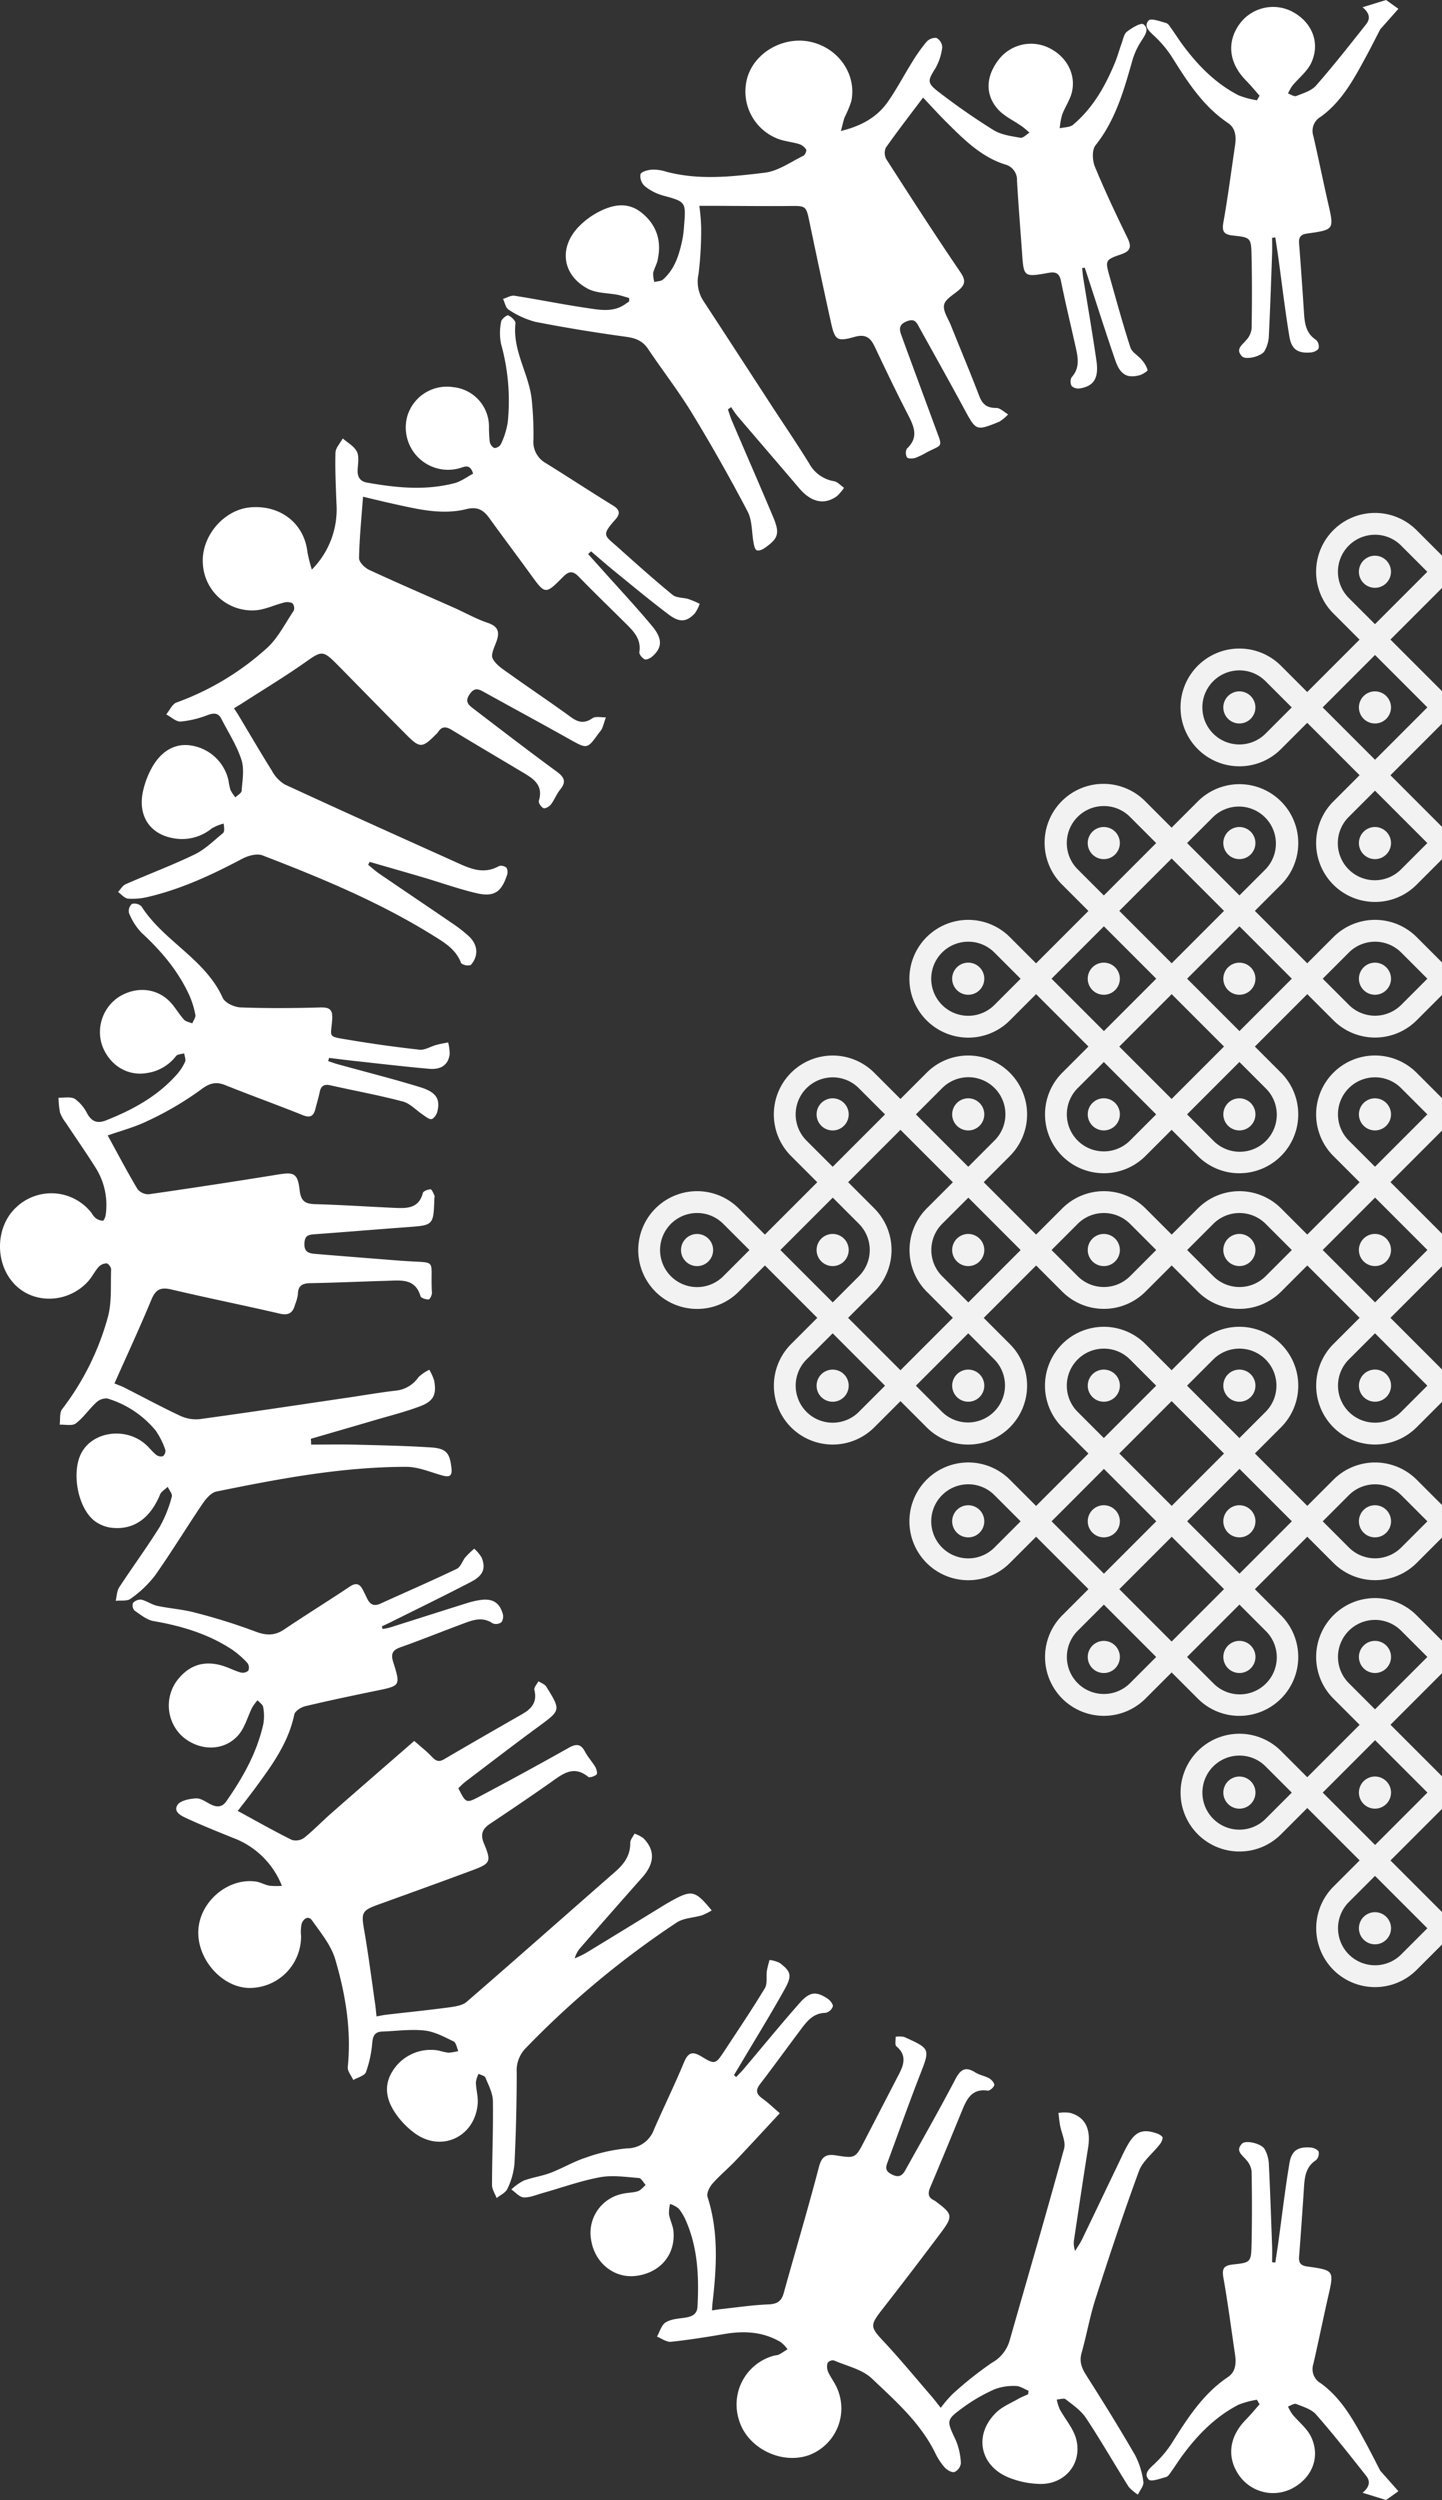 <svg xmlns="http://www.w3.org/2000/svg" xmlns:xlink="http://www.w3.org/1999/xlink" width="356.566" height="617.863" viewBox="0 0 356.566 617.863">
  <rect x="0" y="0" width="356.566" height="617.863" fill="#333333" stroke="none"/>
  <defs>
    <clipPath id="clip-path">
      <rect id="Rectangle_11" data-name="Rectangle 11" width="208.304" height="383.149" fill="none"/>
    </clipPath>
  </defs>
  <g id="_ÎÓÈ_2" data-name="—ÎÓÈ_2" transform="translate(-0.019 0.01)">
    <g id="Group_3" data-name="Group 3" transform="translate(0.019 -0.01)">
      <path id="Path_11" data-name="Path 11" d="M562.371,1045.73c1.727.685,3.772,1.284,4.922,2.59,4.306,4.906,8.348,10.048,12.4,15.175,1.247,1.581.567,2.979-.9,4.182l5.817,1.792,3.049-2.18-4.5-5.078c-1.02-1.964-2.132-4.2-3.324-6.4-3.049-5.618-6.039-11.338-11.365-15.191a4.02,4.02,0,0,1-1.84-4.771c1.268-5.515,2.391-11.068,3.648-16.583,1.495-6.54,1.538-6.578-5.175-7.512-1.63-.227-2.126-.923-2-2.477q.656-8.467,1.2-16.95c.173-2.655.416-5.191,2.984-6.854a2.279,2.279,0,0,0,.642-2.083c-.178-.513-1.193-.966-1.872-1.025-3.238-.275-4.819.7-5.353,3.929-1.074,6.465-1.835,12.989-2.731,19.487-.232,1.667-.5,3.335-.745,5-.264-.022-.529-.049-.793-.07,0-1.3.038-2.6-.005-3.9-.248-6.918-.48-13.837-.826-20.744a8.237,8.237,0,0,0-1.025-3.313c-.718-1.355-4.646-2.326-5.585-1.355-1.7,1.759,0,2.768,1.031,4a5.056,5.056,0,0,1,1.333,2.806c.108,6.017.119,12.04-.011,18.057-.1,4.425-.205,4.533-4.587,4.992-2.294.237-2.774,1.042-2.369,3.3,1.117,6.282,1.927,12.612,2.871,18.926.324,2.164.183,4.3-1.754,5.6-6.254,4.2-10.107,10.356-14,16.535a27.306,27.306,0,0,1-4.139,4.895c-1.214,1.177-2.839,2.4-1.446,3.912.561.61,2.839-.248,4.285-.637.513-.14.923-.831,1.284-1.338,1-1.387,1.9-2.839,2.925-4.209,3.745-5.03,8.089-9.428,13.718-12.325a21.919,21.919,0,0,1,4.544-1.23c.216.378.437.756.653,1.133-1.133,1.274-2.218,2.6-3.411,3.815-4.1,4.161-4.749,9.271-1.7,13.68a10.261,10.261,0,0,0,13.157,3.3c4.916-2.579,7.042-7.722,4.722-12.692-1-2.142-3.119-3.756-4.673-5.65a12.344,12.344,0,0,1-1.069-1.905c.691-.232,1.522-.836,2.04-.631Z" transform="translate(-241.874 -451.606)" fill="#fff"/>
      <path id="Path_12" data-name="Path 12" d="M562.371,23.729c1.727-.685,3.772-1.284,4.922-2.59,4.306-4.905,8.348-10.048,12.4-15.175,1.247-1.581.567-2.979-.9-4.182L584.61-.01l3.049,2.18-4.5,5.078c-1.02,1.964-2.132,4.2-3.324,6.4-3.049,5.618-6.039,11.338-11.365,15.191a4.02,4.02,0,0,0-1.84,4.77c1.268,5.515,2.391,11.068,3.648,16.583,1.495,6.541,1.538,6.578-5.175,7.512-1.63.227-2.126.923-2,2.477q.656,8.467,1.2,16.95c.173,2.655.416,5.191,2.984,6.854a2.279,2.279,0,0,1,.642,2.083c-.178.513-1.193.966-1.872,1.025-3.238.275-4.819-.7-5.353-3.929-1.074-6.465-1.835-12.989-2.731-19.487-.232-1.668-.5-3.335-.745-5-.264.022-.529.049-.793.07,0,1.3.038,2.6-.005,3.9-.248,6.918-.48,13.837-.826,20.744a8.237,8.237,0,0,1-1.025,3.313c-.718,1.355-4.646,2.326-5.585,1.355-1.7-1.759,0-2.768,1.031-4a5.056,5.056,0,0,0,1.333-2.806c.108-6.017.119-12.04-.011-18.057-.1-4.425-.205-4.533-4.587-4.992-2.294-.237-2.774-1.042-2.369-3.3,1.117-6.281,1.927-12.612,2.871-18.925.324-2.164.183-4.3-1.754-5.6-6.254-4.2-10.107-10.356-14-16.535a27.3,27.3,0,0,0-4.139-4.895c-1.214-1.176-2.839-2.4-1.446-3.912.561-.61,2.839.248,4.285.637.513.14.923.831,1.284,1.338,1,1.387,1.9,2.839,2.925,4.209,3.745,5.03,8.089,9.428,13.718,12.326a21.927,21.927,0,0,0,4.544,1.23c.216-.378.437-.756.653-1.133-1.133-1.274-2.218-2.6-3.411-3.815-4.1-4.161-4.749-9.271-1.7-13.68a10.261,10.261,0,0,1,13.157-3.3c4.916,2.58,7.042,7.722,4.722,12.692-1,2.142-3.119,3.756-4.673,5.65a12.348,12.348,0,0,0-1.069,1.9c.691.232,1.522.836,2.04.631Z" transform="translate(-241.874 0.01)" fill="#fff"/>
      <path id="Path_13" data-name="Path 13" d="M279.051,55.894a49.227,49.227,0,0,1,.453,5.337,88.986,88.986,0,0,1-.648,11.521,8.731,8.731,0,0,0,1.182,6.621c5.769,8.8,11.484,17.625,17.226,26.437,3,4.592,6.093,9.125,8.964,13.793a8.58,8.58,0,0,0,6.12,4.355c.9.162,1.662,1.063,2.482,1.63a11.339,11.339,0,0,1-1.8,2.1c-3.157,2.234-6.357,1.457-9.32-2.034-5.067-5.958-10.183-11.878-15.261-17.83a25.54,25.54,0,0,1-1.527-2.186c-.27.194-.54.389-.8.583.335.961.615,1.943,1.015,2.871,3.394,7.933,6.854,15.839,10.2,23.793,1.684,4.015,1.247,5.278-2.3,7.7-.507.345-1.441.658-1.835.421-.448-.275-.61-1.16-.734-1.813-.491-2.59-.308-5.515-1.473-7.739q-6.435-12.28-13.653-24.144c-3.362-5.521-7.345-10.653-10.955-16.027-1.328-1.975-3.017-2.671-5.348-3-7.555-1.036-15.094-2.25-22.573-3.718a21.943,21.943,0,0,1-6.562-3c-.734-.432-.944-1.743-1.392-2.655.944-.281,1.948-.923,2.828-.788,5.947.928,11.851,2.142,17.808,3.017,3.243.475,6.632,1.187,9.654-.993.291-.21.594-.4.89-.6.005-.281.016-.561.022-.842-.928-.27-1.846-.6-2.79-.793-2.5-.507-5.326-.378-7.469-1.533-6.33-3.405-7.2-10.162-2.223-15.321a19.124,19.124,0,0,1,4.706-3.545c3.578-1.9,7.361-2.725,10.874.119C268.6,60.7,269.8,64.76,268.7,69.477c-.243,1.042-.863,2-1.063,3.044a7.056,7.056,0,0,0,.291,2.2c.729-.189,1.646-.162,2.148-.61,2.99-2.644,4.037-6.287,4.814-10.016a25.562,25.562,0,0,0,.383-3.211c.5-6.012.437-5.985-5.245-7.539a12.518,12.518,0,0,1-4.468-2.31,3.363,3.363,0,0,1-1.063-2.936c.281-.685,1.856-1.063,2.9-1.149a10.57,10.57,0,0,1,3.448.513c8.111,2.164,16.314,1.23,24.4.248,3.308-.4,6.4-2.66,9.541-4.182.41-.2.853-1.247.68-1.533a3.312,3.312,0,0,0-1.743-1.36c-1.792-.55-3.745-.669-5.456-1.387a12.519,12.519,0,0,1-7.177-15.569c2.159-6.2,9.476-9.924,16.033-8.17,6.621,1.77,10.825,8.089,9.514,14.527a27.693,27.693,0,0,1-1.635,3.934c-.34.912-.523,1.883-.944,3.438,5.245-1.29,9.034-3.513,11.678-7.312,2.148-3.092,3.9-6.454,5.9-9.654A41.51,41.51,0,0,1,335.2,15.4a3,3,0,0,1,2.477-1,2.785,2.785,0,0,1,1.446,2.272,13.66,13.66,0,0,1-1.657,5.17c-1.91,3.054-2.186,3.648.658,5.834a164.643,164.643,0,0,0,13.685,9.514c1.894,1.171,4.377,1.489,6.643,1.894.653.119,1.495-.826,2.25-1.279-.626-.518-1.225-1.079-1.889-1.554-2.007-1.419-4.409-2.482-5.979-4.274-3.216-3.659-2.9-8.2.313-12.3a10.1,10.1,0,0,1,12.164-2.9c4.4,2.029,6.929,6.465,5.877,10.976-.453,1.959-1.711,3.718-2.423,5.629a18.057,18.057,0,0,0-.6,3.357c1.117-.275,2.52-.21,3.308-.874,4.927-4.161,8.014-9.627,10.415-15.509.61-1.495,1.025-3.071,1.581-4.587.367-1.009.567-2.32,1.311-2.9,1.2-.934,3.448-2.288,4.074-1.835,1.581,1.144.362,2.763-.55,4.193a17.762,17.762,0,0,0-2.132,4.6c-2.121,7.447-4.171,14.856-9.163,21.122-.89,1.122-.783,3.729-.156,5.251,2.466,5.974,5.235,11.834,8.073,17.641,1.047,2.142.788,3.227-1.522,4.026-4.037,1.387-4.042,1.479-2.844,5.715,1.641,5.79,3.227,11.6,5.083,17.328.383,1.176,1.883,1.964,2.763,3.022a6.931,6.931,0,0,1,1.495,2.536c.065.254-1.2,1.079-1.948,1.284-3.108.842-4.83-.113-6.049-3.67-2.342-6.794-4.511-13.648-6.751-20.48-.264-.809-.534-1.614-.8-2.423-.216.038-.432.076-.653.108.1.88.173,1.759.313,2.633,1.079,6.746,2.245,13.475,3.227,20.231.626,4.323-.6,6.287-4.069,6.875a2.443,2.443,0,0,1-2.04-.577,2.3,2.3,0,0,1-.022-2.18c2.159-2.38,1.549-5.008.955-7.658-1.193-5.353-2.488-10.68-3.572-16.054-.4-1.991-1.241-2.423-3.168-2.078-6.055,1.079-6.06,1.015-6.476-5-.415-5.92-.907-11.834-1.241-17.76a3.948,3.948,0,0,0-3.092-4.08c-5.834-1.9-10.064-6.147-14.279-10.334-2.088-2.078-4.069-4.269-5.861-6.157-3.157,4.2-6.276,8.219-9.2,12.369a3.211,3.211,0,0,0,.124,2.876c6.022,9.374,12.066,18.747,18.337,27.954,1.371,2.007,1.117,3.087-.507,4.457-1.317,1.112-3.292,2.207-3.562,3.583-.3,1.506,1,3.346,1.668,5.013,2.342,5.839,4.787,11.64,7.037,17.512.793,2.072,1.932,2.957,4.193,2.941.977-.005,1.964,1.025,2.941,1.587a9.685,9.685,0,0,1-2.25,1.846c-5.72,2.3-5.672,2.234-8.645-3.27-3.632-6.724-7.372-13.383-11.074-20.069-.653-1.182-1.085-2.277-3.038-1.522-1.975.761-1.954,1.894-1.43,3.34,2.822,7.771,5.709,15.515,8.564,23.275,1.716,4.663,1.716,3.761-2.186,5.753a19.461,19.461,0,0,1-2.9,1.414c-.642.2-1.786.221-2.045-.146a2.247,2.247,0,0,1-.027-2.148c3.011-2.817,1.743-5.531.221-8.483-2.839-5.51-5.521-11.106-8.17-16.713-1.068-2.261-2.283-3.184-5.019-2.418-4.366,1.225-4.835.8-5.828-3.675-1.824-8.246-3.572-16.513-5.3-24.781-.826-3.95-.863-3.939-4.905-3.9-6.373.059-12.752-.022-19.13-.043h-3.173Z" transform="translate(-106.127 -5.032)" fill="#fff"/>
      <path id="Path_14" data-name="Path 14" d="M122.564,729.083a13.956,13.956,0,0,0,1.716-.324c6.341-2,12.671-4.031,19.017-6.017a21.033,21.033,0,0,1,3.67-.847c2.839-.351,4.533.718,5.316,3.405a2.515,2.515,0,0,1-.324,2.126,2.27,2.27,0,0,1-2.153.275c-2.574-1.77-5.008-.788-7.458.124-5.137,1.916-10.221,3.961-15.385,5.8-2,.707-2.369,1.689-1.754,3.643,1.84,5.871,1.77,5.855-4.134,7.069s-11.791,2.445-17.646,3.842c-1.036.248-2.509,1.2-2.687,2.056-1.441,6.94-5.461,12.455-9.509,17.97-1.527,2.083-3.13,4.107-4.468,5.85,4.549,2.472,8.9,4.943,13.378,7.166a3.538,3.538,0,0,0,3.06-.54c2.315-1.846,4.366-4.015,6.594-5.968,6.751-5.925,13.54-11.807,20.609-17.959,1.489,1.317,3.038,2.52,4.377,3.929.944.993,1.678,1.376,2.984.61,6.433-3.778,12.908-7.485,19.379-11.192,2.32-1.328,3.713-3,2.963-5.931-.157-.6.642-1.441,1-2.169.658.437,1.565.729,1.943,1.338,3.659,5.877,3.583,5.828-1.97,9.908-6.017,4.414-11.932,8.964-17.878,13.475-.7.529-1.306,1.166-1.9,1.711,1.846,3.68,1.916,3.815,5.235,2.061q11.082-5.861,22.012-12.007c1.867-1.052,3.017-1.085,4.08.928.707,1.338,1.786,2.482,2.558,3.794.313.529.556,1.624.3,1.851-.507.437-1.716.853-2.061.572-3.686-2.99-6.406-.653-9.32,1.4-4.927,3.465-9.919,6.843-14.932,10.178-1.954,1.3-2.477,2.65-1.506,4.959,1.84,4.4,1.576,4.884-2.806,6.519-7.744,2.887-15.526,5.688-23.3,8.494-4.134,1.489-4.29,2-3.54,6.325,1.047,6.012,1.819,12.077,2.693,18.121.14.966.221,1.948.362,3.216.934-.167,1.678-.34,2.439-.426,5.154-.6,10.313-1.117,15.45-1.808,1.516-.205,3.335-.453,4.409-1.381,12.309-10.647,24.495-21.445,36.745-32.163,2.2-1.927,3.745-4.042,3.7-7.14-.011-.745.68-1.5,1.047-2.256a8.033,8.033,0,0,1,2.2,1.128c2.952,2.984,2.779,6.233-.291,9.692q-7.609,8.572-15.137,17.226a6.7,6.7,0,0,0-1.56,2.779,27.736,27.736,0,0,0,2.682-1.274q9.56-5.812,19.093-11.678c.691-.421,1.387-.836,2.094-1.225,5.11-2.822,5.9-2.66,10.01,2.326a15.805,15.805,0,0,1-2.374,1.2c-2.1.637-4.571.648-6.3,1.8a223.339,223.339,0,0,0-37.441,31.17,7.834,7.834,0,0,0-2.1,5.855q0,11.308-.556,22.611a17.9,17.9,0,0,1-1.754,6.174c-.426.961-1.743,1.533-2.655,2.277-.4-1.074-1.149-2.153-1.144-3.227.011-6.924.324-13.847.216-20.766-.032-1.943-1.074-3.9-1.84-5.769-.189-.469-1.112-.637-1.7-.944a6.758,6.758,0,0,0-.669,2.121c.054,1.781.6,3.578.448,5.326-.68,8.057-8.8,11.969-15.364,7.372a20.244,20.244,0,0,1-4.727-4.722c-2.32-3.238-3.324-6.859-1.063-10.588a11.107,11.107,0,0,1,11.559-5.245,15.464,15.464,0,0,0,2.364.518,12.458,12.458,0,0,0,2.439-.41c-.372-.815-.534-2.072-1.155-2.374-2.315-1.117-4.727-2.434-7.21-2.7-3.438-.372-6.967.135-10.458.259-1.813.065-2.294,1.047-2.455,2.785a27.975,27.975,0,0,1-1.56,7.247c-.345.912-2.045,1.306-3.13,1.937-.48-1.068-1.468-2.186-1.365-3.189.934-9.12-.556-18-3.092-26.626-1.02-3.47-3.572-6.557-5.726-9.606-.944-1.338-2.191-.4-2.6.858a9.847,9.847,0,0,0-.13,2.941A12.717,12.717,0,0,1,89.354,817.8c-6.778-.275-12.849-7.436-12.315-14.527.523-6.978,7.4-12.714,14.2-11.764,1.133.156,2.191.809,3.324,1.025a18.288,18.288,0,0,0,3.119.038,20.757,20.757,0,0,0-12.158-11.888c-3.745-1.511-7.5-3.017-11.165-4.7-1.365-.631-3.6-1.576-2.52-3.373.669-1.112,3.006-1.576,4.625-1.657,1.2-.059,2.472.917,3.675,1.511,1.489.734,2.768.685,3.783-.766,4.1-5.861,7.577-12.029,9.158-19.076a11.709,11.709,0,0,0-.038-4.269c-.092-.6-.907-1.1-1.392-1.646a12.609,12.609,0,0,0-1.3,1.759c-1.144,2.272-1.8,4.943-3.4,6.8-3.518,4.08-9.541,4.074-13.793.453a10.38,10.38,0,0,1-1.543-13.7c3.033-4.107,7.021-5.353,11.888-3.686,1.36.464,2.65,1.144,4.031,1.516a2.09,2.09,0,0,0,1.846-.459,1.963,1.963,0,0,0-.216-1.883,22.437,22.437,0,0,0-3.837-3.351c-5.893-3.864-12.471-5.828-19.379-7.021-1.684-.291-3.238-1.586-4.722-2.612a1.919,1.919,0,0,1-.378-1.846,2.542,2.542,0,0,1,2.04-.853c1.365.318,2.59,1.247,3.956,1.543,3.071.658,6.249.853,9.271,1.657a142.477,142.477,0,0,1,14.824,4.625c2.714,1.052,4.862,1.2,7.307-.448,5.369-3.61,10.874-7.021,16.254-10.609,1.56-1.042,2.461-.637,3.211.842.367.723.723,1.446,1.074,2.175.7,1.463,1.7,1.927,3.265,1.214,6.292-2.871,12.649-5.618,18.888-8.607.961-.459,1.376-1.975,2.153-2.909a24.264,24.264,0,0,1,2.148-2.061,9.146,9.146,0,0,1,1.862,2.25c1.025,2.644.356,4.377-2.6,5.92-6.535,3.405-13.162,6.621-19.756,9.908-.772.383-1.56.745-2.342,1.112.054.216.108.432.162.653Z" transform="translate(-27.975 -326.496)" fill="#fff"/>
      <path id="Path_15" data-name="Path 15" d="M170.385,203.436c1.166,1.3,2.342,2.585,3.5,3.885,4.128,4.63,8.375,9.158,12.336,13.928,2.633,3.179,2.45,5.353-.081,7.533-.469.4-1.408.82-1.824.615-.6-.3-1.376-1.23-1.29-1.77.529-3.394-1.624-5.342-3.675-7.377-3.761-3.74-7.587-7.42-11.279-11.23-1.479-1.522-2.445-1.462-3.945.054-4.35,4.4-4.393,4.317-8-.664-3.378-4.657-6.843-9.255-10.215-13.917-1.446-2-2.925-2.876-5.661-2.2-6.012,1.5-11.964.027-17.862-1.263-2.687-.588-5.353-1.247-7.69-1.8-.383,5.213-.89,10.189-.982,15.175-.016.977,1.4,2.4,2.493,2.9,6.924,3.216,13.944,6.228,20.927,9.33,2.79,1.241,5.477,2.779,8.354,3.751,2.434.82,3.054,2.061,2.288,4.366-.491,1.489-1.56,3.421-1.025,4.468.826,1.619,2.72,2.763,4.312,3.9,4.97,3.556,10.059,6.956,15,10.55,1.829,1.333,3.34,1.7,5.348.313.788-.545,2.2-.178,3.33-.232-.308.928-.577,1.878-.944,2.785a6,6,0,0,1-.788,1.09c-2.9,4.053-2.86,3.993-7.355,1.479-6.978-3.907-14.015-7.717-21.014-11.586-1.338-.739-2.326-1.263-3.562.5-1.263,1.8-.34,2.633.809,3.513,6.859,5.24,13.7,10.5,20.663,15.6,1.927,1.409,2.488,2.542.874,4.506-.9,1.1-1.4,2.52-2.272,3.653-.394.513-1.4,1.09-1.835.907-.561-.237-1.29-1.328-1.144-1.808,1.241-4.118-1.635-5.634-4.371-7.269-5.709-3.411-11.446-6.783-17.128-10.237-1.376-.836-2.455-1.009-3.405.491a3.542,3.542,0,0,1-.545.594c-3.378,3.4-3.961,3.454-7.312.092-5.715-5.731-11.349-11.538-17.042-17.3-3.61-3.659-3.891-3.481-8.025-.567-4.916,3.465-10.081,6.573-15.137,9.832-.739.475-1.5.928-2.418,1.495.464.712.853,1.279,1.2,1.867,2.714,4.528,5.369,9.093,8.176,13.561a8.756,8.756,0,0,0,3.152,3.378c13.869,6.411,27.8,12.676,41.736,18.942,3.589,1.614,7.172,3.556,11.262,1.241a1.991,1.991,0,0,1,1.883.448,2.453,2.453,0,0,1,.043,1.953c-1.387,4.112-3.238,5.31-7.609,4.274s-8.607-2.558-12.914-3.831c-4.457-1.317-8.926-2.585-13.389-3.88-.124.243-.248.486-.372.723.939.75,1.835,1.565,2.828,2.245,6.163,4.209,12.353,8.37,18.515,12.585a35.045,35.045,0,0,1,3.389,2.666c2.391,2.1,2.709,4.943.648,7.274a2.708,2.708,0,0,1-2.374-.443c-1.252-3.438-4.182-5.143-6.972-6.875-13.27-8.246-27.641-14.2-42.163-19.783-1.376-.529-3.556.076-5,.836-7.415,3.929-14.97,7.458-23.167,9.4a16.538,16.538,0,0,1-5.062.459c-.863-.07-1.657-1.068-2.477-1.646.621-.658,1.122-1.592,1.889-1.927,5.677-2.493,11.5-4.668,17.074-7.366,2.563-1.241,4.7-3.394,6.951-5.229.394-.324.41-1.112.183-2.385a11.888,11.888,0,0,0-2.93,1.2,11.577,11.577,0,0,1-8.019,2.6c-6.762-.459-10.442-5.245-8.964-11.851a21.688,21.688,0,0,1,2.175-5.753c2.347-4.22,5.844-6.1,9.638-5.5a11.221,11.221,0,0,1,9.309,8.634,15.363,15.363,0,0,0,.491,2.369,9.791,9.791,0,0,0,1.23,1.829c.54-.55,1.5-1.068,1.538-1.651.173-2.553.7-5.321-.059-7.641-1.144-3.529-3.232-6.751-4.938-10.091-.761-1.495-1.824-1.533-3.357-.982a24.849,24.849,0,0,1-6.713,1.624c-1.149.076-2.385-1.139-3.583-1.77.842-1.009,1.489-2.574,2.553-2.941A67.388,67.388,0,0,0,90.69,226.856c2.876-2.488,4.695-6.217,6.881-9.46a1.912,1.912,0,0,0-.34-1.862,3.15,3.15,0,0,0-2.191-.113c-2.331.583-4.6,1.721-6.945,1.878a12.191,12.191,0,0,1-13.005-11.619c-.416-6.686,5.213-13.281,11.791-13.826,7.453-.615,13.286,4.01,14.074,11.068a36.162,36.162,0,0,0,1.09,4.312,21.083,21.083,0,0,0,6.093-16.227c-.162-4.22-.372-8.445-.254-12.655.032-1.193,1.171-2.353,1.8-3.529,1.209,1.068,2.839,1.932,3.5,3.276.61,1.236.248,2.984.178,4.506-.076,1.705.6,2.822,2.283,3.125,7.21,1.29,14.457,2.029,21.667.151,1.641-.426,3.1-1.56,4.609-2.347-.75-2.52-2.067-1.721-3.33-1.36a10.459,10.459,0,0,1-12.984-12.7,10.2,10.2,0,0,1,11.43-7.318,9.793,9.793,0,0,1,8.807,9.649,33.446,33.446,0,0,0,.178,3.761,2.27,2.27,0,0,0,1.117,1.63,1.952,1.952,0,0,0,1.657-.961,19.829,19.829,0,0,0,1.678-5.316,52.282,52.282,0,0,0-1.657-19.508,13.9,13.9,0,0,1,.038-5.461c.086-.626,1.435-1.684,1.754-1.543.766.345,1.856,1.355,1.786,1.981-.777,6.837,3.432,12.579,4.042,19.066a82.711,82.711,0,0,1,.4,9.67,6.02,6.02,0,0,0,3.076,5.812c5.575,3.454,11.057,7.064,16.648,10.5,1.732,1.063,1.727,2.1.529,3.438-3.594,4.015-2.633,3.929.729,6.94,4.42,3.961,8.845,7.917,13.432,11.673.961.788,2.65.642,3.966,1.047a27.391,27.391,0,0,1,2.731,1.155,9.288,9.288,0,0,1-1.241,2.418c-2.034,2.1-3.718,2.277-6.443.227-4.522-3.405-8.877-7.032-13.27-10.6-2.007-1.63-3.945-3.34-5.915-5.013-.237.232-.475.469-.718.7Z" transform="translate(-24.934 -66.468)" fill="#fff"/>
      <path id="Path_16" data-name="Path 16" d="M300.7,935.478c-3.837,4.117-7.35,7.96-10.939,11.726-1.862,1.954-3.961,3.68-5.731,5.7-.729.836-1.479,2.374-1.193,3.265,2.779,8.645,2.24,17.4,1.23,26.194-.059.523-.076,1.052-.13,1.851.815-.119,1.462-.243,2.121-.313,3.918-.421,7.83-1.015,11.759-1.171,2.153-.086,3.276-.7,3.858-2.811,2.876-10.388,5.979-20.717,8.7-31.148.7-2.677,1.819-3.254,4.274-2.866,4.76.756,4.77.68,7.021-3.659q4.274-8.257,8.548-16.524c1.241-2.4,1.846-4.673-.685-6.778-.421-.351-.146-1.549-.189-2.358a5.663,5.663,0,0,1,2.142.049c6.5,2.936,6.389,2.92,3.842,9.46-2.741,7.032-5.256,14.15-7.879,21.224-.486,1.311-.934,2.315.9,3.26s2.666.3,3.438-1.1c4.15-7.458,8.386-14.873,12.342-22.433,1.3-2.482,2.531-3.162,4.949-1.635,1.047.658,2.38.853,3.459,1.473.572.329,1.311,1.225,1.193,1.662-.151.577-1.128,1.425-1.635,1.349-3.912-.561-5.154,2.083-6.33,4.943-2.59,6.319-5.186,12.633-7.852,18.92-.637,1.506-.577,2.574,1.02,3.286a2.234,2.234,0,0,1,.437.313c4.08,3.049,4.225,3.567,1.128,7.7q-7.115,9.5-14.419,18.85c-3.152,4.053-3.044,4.387.383,8.057,4.042,4.328,7.814,8.915,11.694,13.4.685.793,1.317,1.641,2.348,2.925a29.894,29.894,0,0,1,2.984-3.47,90.478,90.478,0,0,1,9.67-7.679,9.123,9.123,0,0,0,4.366-5.445c4.511-15.812,9.136-31.591,13.475-47.451.475-1.727-.664-3.88-1.009-5.844-.178-.993-.259-2-.383-3a10.358,10.358,0,0,1,2.736-.043c3.853.977,5.342,3.972,4.6,8.618-1.209,7.544-2.326,15.1-3.465,22.654a5.455,5.455,0,0,0,.259,2.876c.572-.95,1.225-1.856,1.705-2.849,3.054-6.309,6.06-12.638,9.1-18.958.739-1.538,1.435-3.108,2.3-4.571,1.9-3.222,3.7-3.853,7.231-2.607.518.184,1.3.691,1.3,1.042a3.328,3.328,0,0,1-.858,1.781c-1.678,2.153-4.107,4-5,6.427-3.842,10.437-7.345,21.008-10.755,31.6-1.4,4.35-2.175,8.9-3.427,13.313-.61,2.142-.011,3.729,1.122,5.515,4.139,6.513,8.219,13.07,12.077,19.746a19.677,19.677,0,0,1,2.072,6.627c.156.955-.858,2.1-1.344,3.157a10.016,10.016,0,0,1-2.3-1.932c-3.54-5.629-6.843-11.414-10.512-16.95-1.23-1.862-3.243-3.249-5.046-4.663-.448-.351-1.462.016-2.213.054a11.781,11.781,0,0,0,.7,2.331c1.376,2.558,3.5,4.916,4.15,7.631,1.425,5.963-2.887,11.03-9.023,10.9a21.955,21.955,0,0,1-7.819-1.63c-7.2-3.011-8.548-10.787-2.849-16.141,1.462-1.371,3.454-2.191,5.229-3.211.809-.464,1.689-.8,2.536-1.187.032-.292.059-.577.092-.869-1.052-.421-2.1-1.176-3.162-1.176a13.172,13.172,0,0,0-5.251.826,42.193,42.193,0,0,0-7.663,4.409c-4.4,3.216-4.2,3.276-1.9,8.186a16.3,16.3,0,0,1,1.247,5.672,2.777,2.777,0,0,1-1.576,2.175c-.658.194-1.846-.486-2.418-1.122a15.761,15.761,0,0,1-2.358-3.6c-3.653-7.453-9.822-12.844-15.644-18.38-2.4-2.277-6.2-3.1-9.4-4.479a1.688,1.688,0,0,0-1.554.594,3.335,3.335,0,0,0,.113,2.218c.664,1.462,1.721,2.758,2.31,4.242A12.324,12.324,0,0,1,307.852,1020c-6.816,2.369-15.121-1.776-17.2-8.58a12.51,12.51,0,0,1,8.753-16.065,4.983,4.983,0,0,0,1.052-.211c.745-.4,1.441-.885,2.159-1.333a8.694,8.694,0,0,0-1.657-1.748c-4.312-2.574-8.974-2.86-13.826-2.04-4.425.75-8.866,1.473-13.329,1.943-1.1.113-2.31-.815-3.47-1.268.68-1.2,1.079-2.822,2.1-3.491,1.257-.82,3.017-.95,4.587-1.166,1.765-.243,3.227-.712,3.335-2.79.367-7.145.119-14.22-2.747-20.933a13.236,13.236,0,0,0-1.883-3.249,6.756,6.756,0,0,0-2.153-1.176,9.4,9.4,0,0,0-.27,2.569c.232,1.4.966,2.736,1.1,4.134.55,5.866-3.3,10.372-9.325,11.09-5.24.626-9.978-3.081-10.971-8.58a9.858,9.858,0,0,1,7.787-11.732c1.22-.286,2.536-.237,3.713-.621.734-.243,1.3-1.015,1.932-1.543-.561-.6-1.079-1.673-1.684-1.721-3.206-.243-6.524-.761-9.617-.189-4.819.89-9.487,2.59-14.23,3.923-1.538.432-3.119,1.139-4.646,1.052-1.047-.059-2.029-1.268-3.044-1.964a14.09,14.09,0,0,1,3.044-2.175c2.153-.8,4.5-1.106,6.648-1.927,2.936-1.117,5.677-2.768,8.651-3.734a42.2,42.2,0,0,1,10.189-2.31,7.068,7.068,0,0,0,6.762-4.711c2.407-5.515,5.062-10.928,7.372-16.486,1.015-2.434,2.024-2.914,4.339-1.511,3.4,2.061,3.5,1.943,5.747-1.473,3.357-5.105,6.783-10.172,9.94-15.4.68-1.128.291-2.876.5-4.328a24.457,24.457,0,0,1,.664-2.655,7.7,7.7,0,0,1,2.531.745c2.741,2.083,3.087,3.092,1.22,6.449-3.492,6.282-7.28,12.4-10.944,18.575-.529.9-1.074,1.786-1.614,2.677.183.162.362.324.545.491.6-.631,1.225-1.236,1.786-1.894,4.646-5.488,9.2-11.068,13.955-16.454,2.445-2.763,4.047-2.882,6.821-1.063.648.421,1.441,1.381,1.344,1.964a2.467,2.467,0,0,1-1.8,1.581c-2.952.032-4.511,1.964-6.039,3.993-3.394,4.533-6.719,9.12-10.162,13.615-1.155,1.511-.939,2.455.55,3.535,1.581,1.144,2.995,2.52,4.306,3.643Z" transform="translate(-107.881 -413.208)" fill="#fff"/>
      <path id="Path_17" data-name="Path 17" d="M76.936,547.5c3.664,0,7.334-.076,11,.016,6.2.156,12.406.281,18.6.68,3.88.248,4.722,1.381,5.127,5.218.2,1.872-.567,2.186-2.207,1.732-2.973-.815-5.974-2.153-8.964-2.153-15.9,0-31.472,2.946-46.976,6.109-1.311.27-2.59,1.8-3.438,3.049-3.977,5.871-7.663,11.948-11.754,17.733a27.546,27.546,0,0,1-6.017,5.715c-.863.653-2.434.367-3.68.507.275-1.122.27-2.423.869-3.335,3.3-5.04,6.88-9.9,10.059-15.008a31.472,31.472,0,0,0,2.952-7.415c.2-.637-.648-1.6-1.02-2.412-.642.626-1.57,1.133-1.889,1.9-2.439,5.909-6.557,8.872-12.1,8.2a8.643,8.643,0,0,1-4.333-1.862c-3.993-3.389-5.45-11.84-3.076-16.492,2.817-5.521,11.165-6.622,16.087-2.1.858.788,1.576,1.743,2.488,2.461a1.9,1.9,0,0,0,1.668.313,1.711,1.711,0,0,0,.567-1.576,19.3,19.3,0,0,0-2.385-4.749,24.65,24.65,0,0,0-11.964-7.933,3.583,3.583,0,0,0-2.779,1.041c-1.759,1.624-3.135,3.718-5.024,5.137-.9.669-2.623.232-3.972.3.183-1.306-.081-2.952.621-3.853A65.919,65.919,0,0,0,26.64,516.169c1.074-3.767.7-7.954.858-11.959.022-.513-.68-1.462-1.1-1.495a2.724,2.724,0,0,0-1.981.858c-1,1.133-1.673,2.569-2.7,3.675-4.938,5.332-13.291,5.6-18.062.658-5.062-5.245-4.8-14.446.54-19.2a12.588,12.588,0,0,1,18.429,1.506,5.727,5.727,0,0,0,.988,1.268,3.279,3.279,0,0,0,1.84.691c.27-.011.653-.961.712-1.516a17.213,17.213,0,0,0-2.245-11.165c-2.418-3.891-5.062-7.641-7.587-11.467a9.544,9.544,0,0,1-1.462-2.563,21.53,21.53,0,0,1-.378-3.707c1.376.065,3.017-.313,4.058.313a9.906,9.906,0,0,1,3.038,3.632c1.149,2,2.5,2.52,4.673,1.662,6.594-2.612,12.709-5.941,17.479-11.333a12.148,12.148,0,0,0,2.045-3.141c.243-.556-.13-1.382-.221-2.088-.691.21-1.668.205-2.018.675a11.022,11.022,0,0,1-7.021,4.166c-4.835.923-9.363-1.792-11.219-6.7a10.407,10.407,0,0,1,4.1-12.077c4.441-2.774,9.714-2.175,12.984,1.57,1.122,1.284,1.986,2.79,3.13,4.047.459.507,1.349.621,2.045.917.275-.7.885-1.462.766-2.088a21.784,21.784,0,0,0-1.5-4.862c-2.779-6.071-7-11.02-11.888-15.52A15.215,15.215,0,0,1,31.9,416.07a2.362,2.362,0,0,1,.761-2.213,2.507,2.507,0,0,1,2.347.642c5.483,8.591,15.72,12.941,20.086,22.59.556,1.23,2.849,2.3,4.382,2.358,6.557.248,13.13.2,19.686.011,2.407-.07,3.173.545,3,3-.313,4.479-1.284,4.107,3.961,4.986,5.85.982,11.727,1.813,17.625,2.455,1.328.146,2.758-.8,4.161-1.176.955-.259,1.943-.421,2.92-.621a11.4,11.4,0,0,1,.383,2.876c-.356,2.957-2.5,3.869-5.056,3.648-6.087-.534-12.153-1.257-18.229-1.916-2.186-.237-4.366-.518-6.546-.777l-.21.793c.836.275,1.668.583,2.52.815,6.751,1.867,13.556,3.572,20.248,5.634,3.977,1.225,4.976,2.936,4.231,6-.178.734-.836,1.748-1.435,1.878-.615.13-1.457-.621-2.142-1.074-1.662-1.1-3.152-2.79-4.965-3.27-5.9-1.565-11.926-2.655-17.884-4-1.592-.362-2.369.13-2.682,1.7-.281,1.408-.723,2.779-1.068,4.177-.448,1.786-1.311,2.213-3.141,1.479-6.335-2.547-12.768-4.851-19.1-7.393-2.455-.982-4-.47-6.2,1.2a78,78,0,0,1-12.908,7.571c-3.259,1.608-6.859,2.536-9.994,3.653,2.493,4.544,4.808,8.958,7.355,13.232a3.456,3.456,0,0,0,2.833,1.3q16.011-2.3,31.979-4.884c3.939-.631,4.814-.308,5.31,3.977.318,2.752,1.511,3.3,3.956,3.362,6.562.178,13.113.626,19.67.917,2.963.135,5.855.1,6.821-3.68.119-.47,1.236-.89,1.9-.912.313-.011.7.966.971,1.533.1.21-.011.529-.022.8-.227,6.567-.232,6.54-6.692,7.015-7.62.561-15.234,1.193-22.859,1.754-1.462.108-2.472.216-2.58,2.2-.119,2.1.993,2.515,2.52,2.644,7.167.6,14.338,1.155,21.51,1.721.178.016.362.011.54.027,8.694.637,6.46-.809,6.961,7.868.032.567-.518,1.657-.815,1.662-.691.011-1.873-.345-2.007-.8-1.3-4.425-4.814-3.918-8.132-3.821-6.384.183-12.763.48-19.141.594-2,.038-3.022.637-3.049,2.758a11.094,11.094,0,0,1-.718,2.585c-.54,1.975-1.56,2.7-3.761,2.186-8.926-2.072-17.916-3.875-26.837-5.979-2.617-.621-3.858,0-4.895,2.493-2.855,6.875-5.99,13.631-9.152,20.744.664.275,1.641.61,2.553,1.068,4.549,2.3,9.034,4.733,13.642,6.891a9.17,9.17,0,0,0,4.83.863c12.288-1.678,24.554-3.54,36.825-5.342,3.912-.577,7.809-1.263,11.737-1.711a7.735,7.735,0,0,0,5.585-3.313A10.389,10.389,0,0,1,106.174,529a12.4,12.4,0,0,1,1.214,2.72c.61,3.4-.146,5.046-3.475,6.3-3.686,1.392-7.533,2.358-11.322,3.47-5.229,1.538-10.464,3.049-15.7,4.571.022.469.049.944.07,1.414Z" transform="translate(-0.019 -190.476)" fill="#fff"/>
    </g>
    <g id="Group_41" data-name="Group 41" transform="translate(148.282 117.347)" clip-path="url(#clip-path)">
      <g id="Group_40" data-name="Group 40" transform="translate(9.568 9.398)">
        <g id="Group_4" data-name="Group 4" transform="translate(167.606 0.005)">
          <path id="Path_18" data-name="Path 18" d="M617.627,268.9a2.69,2.69,0,0,1-1.908-.79l-8.381-8.381a14.55,14.55,0,1,1,20.577-20.577l8.381,8.381a2.7,2.7,0,0,1,0,3.816l-16.761,16.761A2.69,2.69,0,0,1,617.627,268.9Zm0-28.615a9.154,9.154,0,0,0-6.473,15.628l6.473,6.473,12.946-12.946-6.473-6.473A9.1,9.1,0,0,0,617.627,240.281Z" transform="translate(-603.075 -234.885)" fill="#f2f2f2"/>
          <path id="Path_19" data-name="Path 19" d="M628.062,261.654a1.267,1.267,0,1,0,0-1.792A1.264,1.264,0,0,0,628.062,261.654Z" transform="translate(-614.407 -246.212)" fill="#f2f2f2"/>
          <path id="Path_19_-_Outline" data-name="Path 19 - Outline" d="M626.659,262.423a3.966,3.966,0,1,1,2.8-1.163A3.94,3.94,0,0,1,626.659,262.423Z" transform="translate(-612.108 -243.91)" fill="#f2f2f2"/>
        </g>
        <g id="Group_5" data-name="Group 5" transform="translate(161.594 27.495)">
          <path id="Rectangle_1" data-name="Rectangle 1" d="M2.7,0H26.4a2.7,2.7,0,0,1,2.7,2.7V26.4a2.7,2.7,0,0,1-2.7,2.7H2.7A2.7,2.7,0,0,1,0,26.4V2.7A2.7,2.7,0,0,1,2.7,0ZM23.707,5.4H5.4v18.31h18.31Z" transform="translate(20.579 41.158) rotate(-135)" fill="#f2f2f2"/>
          <path id="Path_20" data-name="Path 20" d="M628.072,323.784a1.267,1.267,0,1,0,0-1.792A1.264,1.264,0,0,0,628.072,323.784Z" transform="translate(-608.399 -302.304)" fill="#f2f2f2"/>
          <path id="Path_20_-_Outline" data-name="Path 20 - Outline" d="M626.669,324.553a3.966,3.966,0,1,1,2.8-1.163A3.94,3.94,0,0,1,626.669,324.553Z" transform="translate(-606.1 -300.002)" fill="#f2f2f2"/>
        </g>
        <g id="Group_6" data-name="Group 6" transform="translate(167.612 62.143)">
          <path id="Path_21" data-name="Path 21" d="M617.637,384.041a14.55,14.55,0,0,1-10.289-24.84l8.381-8.381a2.7,2.7,0,0,1,3.816,0l16.761,16.761a2.7,2.7,0,0,1,0,3.816l-8.381,8.381A14.456,14.456,0,0,1,617.637,384.041Zm0-27.5-6.473,6.473a9.154,9.154,0,1,0,12.946,12.945l6.473-6.473Z" transform="translate(-603.085 -350.03)" fill="#f2f2f2"/>
          <path id="Path_22" data-name="Path 22" d="M628.072,385.9a1.267,1.267,0,1,0,0-1.792A1.264,1.264,0,0,0,628.072,385.9Z" transform="translate(-614.417 -365.549)" fill="#f2f2f2"/>
          <path id="Path_22_-_Outline" data-name="Path 22 - Outline" d="M626.669,386.673a3.966,3.966,0,1,1,2.8-1.163A3.94,3.94,0,0,1,626.669,386.673Z" transform="translate(-612.118 -363.247)" fill="#f2f2f2"/>
        </g>
        <g id="Group_7" data-name="Group 7" transform="translate(161.604 94.551)">
          <path id="Path_23" data-name="Path 23" d="M14.549,0H26.4a2.7,2.7,0,0,1,2.7,2.7V14.549A14.565,14.565,0,0,1,14.549,29.1H2.7A2.7,2.7,0,0,1,0,26.4V14.549A14.565,14.565,0,0,1,14.549,0ZM23.7,5.4H14.549A9.163,9.163,0,0,0,5.4,14.549V23.7h9.152A9.163,9.163,0,0,0,23.7,14.549Z" transform="translate(20.575 41.151) rotate(-135)" fill="#f2f2f2"/>
          <path id="Path_24" data-name="Path 24" d="M628.072,448.024a1.267,1.267,0,1,0,0-1.792A1.264,1.264,0,0,0,628.072,448.024Z" transform="translate(-608.409 -426.554)" fill="#f2f2f2"/>
          <path id="Path_24_-_Outline" data-name="Path 24 - Outline" d="M626.669,448.793a3.966,3.966,0,1,1,2.8-1.163A3.94,3.94,0,0,1,626.669,448.793Z" transform="translate(-606.109 -424.252)" fill="#f2f2f2"/>
        </g>
        <g id="Group_8" data-name="Group 8" transform="translate(167.612 134.102)">
          <path id="Path_25" data-name="Path 25" d="M617.637,517.386a2.69,2.69,0,0,1-1.908-.79l-8.381-8.381a14.55,14.55,0,1,1,20.577-20.577l8.381,8.381a2.7,2.7,0,0,1,0,3.816L619.544,516.6A2.69,2.69,0,0,1,617.637,517.386Zm0-28.615a9.154,9.154,0,0,0-6.473,15.628l6.473,6.473,12.945-12.946-6.473-6.473A9.1,9.1,0,0,0,617.637,488.771Z" transform="translate(-603.085 -483.375)" fill="#f2f2f2"/>
          <path id="Path_26" data-name="Path 26" d="M628.072,510.154a1.267,1.267,0,1,0,0-1.792A1.264,1.264,0,0,0,628.072,510.154Z" transform="translate(-614.417 -494.707)" fill="#f2f2f2"/>
          <path id="Path_26_-_Outline" data-name="Path 26 - Outline" d="M626.669,510.923a3.966,3.966,0,1,1,2.8-1.163A3.94,3.94,0,0,1,626.669,510.923Z" transform="translate(-612.118 -492.405)" fill="#f2f2f2"/>
        </g>
        <g id="Group_9" data-name="Group 9" transform="translate(161.604 161.595)">
          <path id="Rectangle_2" data-name="Rectangle 2" d="M2.7,0H26.4a2.7,2.7,0,0,1,2.7,2.7V26.4a2.7,2.7,0,0,1-2.7,2.7H2.7A2.7,2.7,0,0,1,0,26.4V2.7A2.7,2.7,0,0,1,2.7,0ZM23.707,5.4H5.4v18.31h18.31Z" transform="translate(20.579 41.158) rotate(-135)" fill="#f2f2f2"/>
          <path id="Path_27" data-name="Path 27" d="M628.072,572.274a1.267,1.267,0,1,0,0-1.792A1.264,1.264,0,0,0,628.072,572.274Z" transform="translate(-608.409 -550.797)" fill="#f2f2f2"/>
          <path id="Path_27_-_Outline" data-name="Path 27 - Outline" d="M626.666,573.043a3.97,3.97,0,1,1,2.8-1.163A3.94,3.94,0,0,1,626.666,573.043Z" transform="translate(-606.108 -548.495)" fill="#f2f2f2"/>
        </g>
        <g id="Group_10" data-name="Group 10" transform="translate(161.59 195.128)">
          <path id="Path_28" data-name="Path 28" d="M14.549,0A14.568,14.568,0,0,1,29.1,14.549V26.4a2.7,2.7,0,0,1-2.7,2.7H2.7A2.7,2.7,0,0,1,0,26.4V14.549A14.565,14.565,0,0,1,14.549,0Zm9.158,23.7V14.549A9.163,9.163,0,0,0,14.554,5.4h-.005A9.163,9.163,0,0,0,5.4,14.549V23.7Z" transform="translate(20.579 41.154) rotate(-135)" fill="#f2f2f2"/>
          <path id="Path_29" data-name="Path 29" d="M628.082,634.394a1.267,1.267,0,1,0,0-1.792A1.264,1.264,0,0,0,628.082,634.394Z" transform="translate(-608.399 -612.927)" fill="#f2f2f2"/>
          <path id="Path_29_-_Outline" data-name="Path 29 - Outline" d="M626.676,635.163a3.97,3.97,0,1,1,2.8-1.163A3.94,3.94,0,0,1,626.676,635.163Z" transform="translate(-606.097 -610.625)" fill="#f2f2f2"/>
        </g>
        <g id="Group_11" data-name="Group 11" transform="translate(161.61 228.655)">
          <path id="Path_30" data-name="Path 30" d="M14.549,0H26.4a2.7,2.7,0,0,1,2.7,2.7V14.549A14.565,14.565,0,0,1,14.549,29.1H2.7A2.7,2.7,0,0,1,0,26.4V14.549A14.565,14.565,0,0,1,14.549,0ZM23.7,5.4H14.549A9.163,9.163,0,0,0,5.4,14.549V23.7h9.152A9.163,9.163,0,0,0,23.7,14.549Z" transform="translate(20.575 41.151) rotate(-135)" fill="#f2f2f2"/>
          <path id="Path_31" data-name="Path 31" d="M628.082,696.524a1.267,1.267,0,1,0,0-1.792A1.264,1.264,0,0,0,628.082,696.524Z" transform="translate(-608.42 -675.055)" fill="#f2f2f2"/>
          <path id="Path_31_-_Outline" data-name="Path 31 - Outline" d="M626.676,697.293a3.97,3.97,0,1,1,2.8-1.163A3.94,3.94,0,0,1,626.676,697.293Z" transform="translate(-606.118 -672.754)" fill="#f2f2f2"/>
        </g>
        <g id="Group_12" data-name="Group 12" transform="translate(167.617 268.199)">
          <path id="Path_32" data-name="Path 32" d="M617.647,765.876a2.7,2.7,0,0,1-1.908-.79l-8.381-8.381a14.55,14.55,0,1,1,20.577-20.577l8.381,8.381a2.7,2.7,0,0,1,0,3.816l-16.761,16.761A2.7,2.7,0,0,1,617.647,765.876Zm0-28.615a9.154,9.154,0,0,0-6.473,15.628l6.473,6.473,12.946-12.946-6.473-6.473A9.1,9.1,0,0,0,617.647,737.261Z" transform="translate(-603.095 -731.865)" fill="#f2f2f2"/>
          <path id="Path_33" data-name="Path 33" d="M628.082,758.644a1.267,1.267,0,1,0,0-1.792A1.264,1.264,0,0,0,628.082,758.644Z" transform="translate(-614.427 -743.197)" fill="#f2f2f2"/>
          <path id="Path_33_-_Outline" data-name="Path 33 - Outline" d="M626.676,759.413a3.97,3.97,0,1,1,2.8-1.163A3.94,3.94,0,0,1,626.676,759.413Z" transform="translate(-612.125 -740.895)" fill="#f2f2f2"/>
        </g>
        <g id="Group_13" data-name="Group 13" transform="translate(161.611 295.694)">
          <path id="Rectangle_3" data-name="Rectangle 3" d="M2.7,0H26.4a2.7,2.7,0,0,1,2.7,2.7V26.4a2.7,2.7,0,0,1-2.7,2.7H2.7A2.7,2.7,0,0,1,0,26.4V2.7A2.7,2.7,0,0,1,2.7,0ZM23.707,5.4H5.4v18.31h18.31Z" transform="translate(20.579 41.158) rotate(-135)" fill="#f2f2f2"/>
          <path id="Path_34" data-name="Path 34" d="M628.082,820.764a1.267,1.267,0,1,0,0-1.792A1.264,1.264,0,0,0,628.082,820.764Z" transform="translate(-608.421 -799.289)" fill="#f2f2f2"/>
          <path id="Path_34_-_Outline" data-name="Path 34 - Outline" d="M626.676,821.533a3.969,3.969,0,1,1,2.8-1.163A3.94,3.94,0,0,1,626.676,821.533Z" transform="translate(-606.119 -796.987)" fill="#f2f2f2"/>
        </g>
        <g id="Group_14" data-name="Group 14" transform="translate(161.596 329.227)">
          <path id="Path_35" data-name="Path 35" d="M14.549,0A14.568,14.568,0,0,1,29.1,14.549V26.4a2.7,2.7,0,0,1-2.7,2.7H2.7A2.7,2.7,0,0,1,0,26.4V14.549A14.565,14.565,0,0,1,14.549,0Zm9.158,23.7V14.549A9.163,9.163,0,0,0,14.554,5.4h-.005A9.163,9.163,0,0,0,5.4,14.549V23.7Z" transform="translate(20.579 41.154) rotate(-135)" fill="#f2f2f2"/>
          <path id="Path_36" data-name="Path 36" d="M628.082,882.894a1.267,1.267,0,1,0,0-1.792A1.264,1.264,0,0,0,628.082,882.894Z" transform="translate(-608.406 -861.423)" fill="#f2f2f2"/>
          <path id="Path_36_-_Outline" data-name="Path 36 - Outline" d="M626.676,883.663a3.97,3.97,0,1,1,2.8-1.163A3.94,3.94,0,0,1,626.676,883.663Z" transform="translate(-606.104 -859.121)" fill="#f2f2f2"/>
        </g>
        <g id="Group_15" data-name="Group 15" transform="translate(134.083 33.528)">
          <path id="Path_37" data-name="Path 37" d="M555.507,326.108a14.552,14.552,0,1,1,10.289-24.84l8.381,8.381a2.7,2.7,0,0,1,0,3.816l-8.381,8.381A14.456,14.456,0,0,1,555.507,326.108Zm0-23.707a9.155,9.155,0,1,0,6.473,15.628l6.473-6.473-6.473-6.473A9.1,9.1,0,0,0,555.507,302.4Z" transform="translate(-540.955 -297.005)" fill="#f2f2f2"/>
          <path id="Path_38" data-name="Path 38" d="M565.942,323.784a1.267,1.267,0,1,0,0-1.792A1.264,1.264,0,0,0,565.942,323.784Z" transform="translate(-552.287 -308.337)" fill="#f2f2f2"/>
          <path id="Path_38_-_Outline" data-name="Path 38 - Outline" d="M564.539,324.553a3.966,3.966,0,1,1,2.8-1.163A3.94,3.94,0,0,1,564.539,324.553Z" transform="translate(-549.988 -306.035)" fill="#f2f2f2"/>
        </g>
        <g id="Group_16" data-name="Group 16" transform="translate(128.07 61.024)">
          <path id="Path_39" data-name="Path 39" d="M2.7,0H26.4a2.7,2.7,0,0,1,2.7,2.7V14.549a14.549,14.549,0,0,1-29.1,0V2.7A2.7,2.7,0,0,1,2.7,0Zm21,5.4H5.4v9.152a9.152,9.152,0,0,0,18.3,0Z" transform="translate(20.575 41.151) rotate(-135)" fill="#f2f2f2"/>
          <path id="Path_40" data-name="Path 40" d="M565.942,385.9a1.267,1.267,0,1,0,0-1.792A1.264,1.264,0,0,0,565.942,385.9Z" transform="translate(-546.273 -364.429)" fill="#f2f2f2"/>
          <path id="Path_40_-_Outline" data-name="Path 40 - Outline" d="M564.539,386.673a3.966,3.966,0,1,1,2.8-1.163A3.94,3.94,0,0,1,564.539,386.673Z" transform="translate(-543.974 -362.127)" fill="#f2f2f2"/>
        </g>
        <g id="Group_17" data-name="Group 17" transform="translate(128.073 94.55)">
          <path id="Rectangle_4" data-name="Rectangle 4" d="M2.7,0H26.4a2.7,2.7,0,0,1,2.7,2.7V26.4a2.7,2.7,0,0,1-2.7,2.7H2.7A2.7,2.7,0,0,1,0,26.4V2.7A2.7,2.7,0,0,1,2.7,0ZM23.707,5.4H5.4v18.31h18.31Z" transform="translate(20.579 41.158) rotate(-135)" fill="#f2f2f2"/>
          <path id="Path_41" data-name="Path 41" d="M565.952,448.034a1.267,1.267,0,1,0,0-1.792A1.264,1.264,0,0,0,565.952,448.034Z" transform="translate(-546.281 -426.558)" fill="#f2f2f2"/>
          <path id="Path_41_-_Outline" data-name="Path 41 - Outline" d="M564.549,448.8a3.966,3.966,0,1,1,2.8-1.163A3.94,3.94,0,0,1,564.549,448.8Z" transform="translate(-543.982 -424.256)" fill="#f2f2f2"/>
        </g>
        <g id="Group_18" data-name="Group 18" transform="translate(129.181 129.194)">
          <path id="Path_42" data-name="Path 42" d="M551.33,508.291a14.456,14.456,0,0,1-10.289-4.263l-8.381-8.381a2.7,2.7,0,0,1,0-3.816l16.761-16.761a2.7,2.7,0,0,1,3.816,0l8.381,8.381a14.552,14.552,0,0,1-10.289,24.84ZM538.384,493.74l6.473,6.473A9.154,9.154,0,1,0,557.8,487.267l-6.473-6.473Z" transform="translate(-531.87 -474.28)" fill="#f2f2f2"/>
          <path id="Path_43" data-name="Path 43" d="M565.952,510.154a1.267,1.267,0,1,0,0-1.792A1.264,1.264,0,0,0,565.952,510.154Z" transform="translate(-547.388 -489.799)" fill="#f2f2f2"/>
          <path id="Path_43_-_Outline" data-name="Path 43 - Outline" d="M564.549,510.923a3.966,3.966,0,1,1,2.8-1.163A3.94,3.94,0,0,1,564.549,510.923Z" transform="translate(-545.089 -487.497)" fill="#f2f2f2"/>
        </g>
        <g id="Group_19" data-name="Group 19" transform="translate(128.083 161.606)">
          <path id="Path_44" data-name="Path 44" d="M14.549,0H26.4a2.7,2.7,0,0,1,2.7,2.7V14.549A14.565,14.565,0,0,1,14.549,29.1H2.7A2.7,2.7,0,0,1,0,26.4V14.549A14.565,14.565,0,0,1,14.549,0ZM23.7,5.4H14.549A9.163,9.163,0,0,0,5.4,14.549V23.7h9.152A9.163,9.163,0,0,0,23.7,14.549Z" transform="translate(20.575 41.151) rotate(-135)" fill="#f2f2f2"/>
          <path id="Path_45" data-name="Path 45" d="M565.952,572.274a1.267,1.267,0,1,0,0-1.792A1.264,1.264,0,0,0,565.952,572.274Z" transform="translate(-546.291 -550.808)" fill="#f2f2f2"/>
          <path id="Path_45_-_Outline" data-name="Path 45 - Outline" d="M564.546,573.043a3.97,3.97,0,1,1,2.8-1.163A3.94,3.94,0,0,1,564.546,573.043Z" transform="translate(-543.989 -548.506)" fill="#f2f2f2"/>
        </g>
        <g id="Group_20" data-name="Group 20" transform="translate(129.181 201.153)">
          <path id="Path_46" data-name="Path 46" d="M551.33,607.625a14.55,14.55,0,0,1,10.289,24.84l-8.381,8.381a2.7,2.7,0,0,1-3.816,0L532.66,624.084a2.7,2.7,0,0,1,0-3.816l8.381-8.381A14.455,14.455,0,0,1,551.33,607.625Zm0,27.5,6.473-6.473A9.154,9.154,0,1,0,544.857,615.7l-6.473,6.473Z" transform="translate(-531.87 -607.625)" fill="#f2f2f2"/>
          <path id="Path_47" data-name="Path 47" d="M565.952,634.4a1.267,1.267,0,1,0,0-1.792A1.264,1.264,0,0,0,565.952,634.4Z" transform="translate(-547.388 -618.957)" fill="#f2f2f2"/>
          <path id="Path_47_-_Outline" data-name="Path 47 - Outline" d="M564.546,635.173a3.97,3.97,0,1,1,2.8-1.163A3.939,3.939,0,0,1,564.546,635.173Z" transform="translate(-545.087 -616.655)" fill="#f2f2f2"/>
        </g>
        <g id="Group_21" data-name="Group 21" transform="translate(128.084 228.645)">
          <path id="Rectangle_5" data-name="Rectangle 5" d="M2.7,0H26.4a2.7,2.7,0,0,1,2.7,2.7V26.4a2.7,2.7,0,0,1-2.7,2.7H2.7A2.7,2.7,0,0,1,0,26.4V2.7A2.7,2.7,0,0,1,2.7,0ZM23.707,5.4H5.4v18.31h18.31Z" transform="translate(20.579 41.158) rotate(-135)" fill="#f2f2f2"/>
          <path id="Path_48" data-name="Path 48" d="M565.952,696.524a1.267,1.267,0,1,0,0-1.792A1.264,1.264,0,0,0,565.952,696.524Z" transform="translate(-546.292 -675.045)" fill="#f2f2f2"/>
          <path id="Path_48_-_Outline" data-name="Path 48 - Outline" d="M564.546,697.293a3.97,3.97,0,1,1,2.8-1.163A3.94,3.94,0,0,1,564.546,697.293Z" transform="translate(-543.99 -672.744)" fill="#f2f2f2"/>
        </g>
        <g id="Group_22" data-name="Group 22" transform="translate(129.181 263.296)">
          <path id="Path_49" data-name="Path 49" d="M551.33,756.791a14.456,14.456,0,0,1-10.289-4.263l-8.381-8.381a2.7,2.7,0,0,1,0-3.816l16.761-16.761a2.7,2.7,0,0,1,3.816,0l8.381,8.381a14.552,14.552,0,0,1-10.289,24.84ZM538.384,742.24l6.473,6.473A9.154,9.154,0,1,0,557.8,735.767l-6.473-6.473Z" transform="translate(-531.87 -722.78)" fill="#f2f2f2"/>
          <path id="Path_50" data-name="Path 50" d="M565.962,758.644a1.267,1.267,0,1,0,0-1.792A1.264,1.264,0,0,0,565.962,758.644Z" transform="translate(-547.393 -738.294)" fill="#f2f2f2"/>
          <path id="Path_50_-_Outline" data-name="Path 50 - Outline" d="M564.556,759.413a3.97,3.97,0,1,1,2.8-1.163A3.94,3.94,0,0,1,564.556,759.413Z" transform="translate(-545.091 -735.992)" fill="#f2f2f2"/>
        </g>
        <g id="Group_23" data-name="Group 23" transform="translate(134.102 301.727)">
          <path id="Path_51" data-name="Path 51" d="M555.533,823.1a14.552,14.552,0,1,1,10.289-24.84l8.381,8.381a2.7,2.7,0,0,1,0,3.816l-8.381,8.381A14.455,14.455,0,0,1,555.533,823.1Zm0-23.707a9.155,9.155,0,1,0,6.473,15.628l6.473-6.473-6.473-6.473A9.1,9.1,0,0,0,555.533,799.391Z" transform="translate(-540.99 -793.995)" fill="#f2f2f2"/>
          <path id="Path_52" data-name="Path 52" d="M565.962,820.774a1.267,1.267,0,1,0,0-1.792A1.264,1.264,0,0,0,565.962,820.774Z" transform="translate(-552.315 -805.327)" fill="#f2f2f2"/>
          <path id="Path_52_-_Outline" data-name="Path 52 - Outline" d="M564.556,821.543a3.97,3.97,0,1,1,2.8-1.163A3.94,3.94,0,0,1,564.556,821.543Z" transform="translate(-550.013 -803.025)" fill="#f2f2f2"/>
        </g>
        <g id="Group_24" data-name="Group 24" transform="translate(100.56 67.056)">
          <path id="Path_53" data-name="Path 53" d="M493.387,393.146a2.69,2.69,0,0,1-1.908-.79l-8.381-8.381A14.55,14.55,0,1,1,503.675,363.4l8.381,8.381a2.7,2.7,0,0,1,0,3.816l-16.761,16.761A2.69,2.69,0,0,1,493.387,393.146Zm0-28.615a9.154,9.154,0,0,0-6.473,15.628l6.473,6.473,12.946-12.946-6.473-6.473A9.094,9.094,0,0,0,493.387,364.531Z" transform="translate(-478.835 -359.135)" fill="#f2f2f2"/>
          <path id="Path_54" data-name="Path 54" d="M503.822,385.914a1.267,1.267,0,1,0,0-1.792A1.264,1.264,0,0,0,503.822,385.914Z" transform="translate(-490.167 -370.467)" fill="#f2f2f2"/>
          <path id="Path_54_-_Outline" data-name="Path 54 - Outline" d="M502.416,386.683a3.97,3.97,0,1,1,2.8-1.163A3.94,3.94,0,0,1,502.416,386.683Z" transform="translate(-487.865 -368.165)" fill="#f2f2f2"/>
        </g>
        <g id="Group_25" data-name="Group 25" transform="translate(94.552 94.55)">
          <path id="Rectangle_6" data-name="Rectangle 6" d="M2.7,0H26.4a2.7,2.7,0,0,1,2.7,2.7V26.4a2.7,2.7,0,0,1-2.7,2.7H2.7A2.7,2.7,0,0,1,0,26.4V2.7A2.7,2.7,0,0,1,2.7,0ZM23.707,5.4H5.4v18.31h18.31Z" transform="translate(20.579 41.158) rotate(-135)" fill="#f2f2f2"/>
          <path id="Path_55" data-name="Path 55" d="M503.822,448.034a1.267,1.267,0,1,0,0-1.792A1.264,1.264,0,0,0,503.822,448.034Z" transform="translate(-484.158 -426.557)" fill="#f2f2f2"/>
          <path id="Path_55_-_Outline" data-name="Path 55 - Outline" d="M502.416,448.8a3.97,3.97,0,1,1,2.8-1.163A3.94,3.94,0,0,1,502.416,448.8Z" transform="translate(-481.856 -424.255)" fill="#f2f2f2"/>
        </g>
        <g id="Group_26" data-name="Group 26" transform="translate(94.537 128.082)">
          <path id="Path_56" data-name="Path 56" d="M14.549,0A14.568,14.568,0,0,1,29.1,14.549V26.4a2.7,2.7,0,0,1-2.7,2.7H2.7A2.7,2.7,0,0,1,0,26.4V14.549A14.565,14.565,0,0,1,14.549,0Zm9.158,23.7V14.549A9.163,9.163,0,0,0,14.554,5.4h-.005A9.163,9.163,0,0,0,5.4,14.549V23.7Z" transform="translate(20.579 41.154) rotate(-135)" fill="#f2f2f2"/>
          <path id="Path_57" data-name="Path 57" d="M503.832,510.154a1.267,1.267,0,1,0,0-1.792A1.264,1.264,0,0,0,503.832,510.154Z" transform="translate(-484.148 -488.687)" fill="#f2f2f2"/>
          <path id="Path_57_-_Outline" data-name="Path 57 - Outline" d="M502.426,510.923a3.97,3.97,0,1,1,2.8-1.163A3.94,3.94,0,0,1,502.426,510.923Z" transform="translate(-481.846 -486.385)" fill="#f2f2f2"/>
        </g>
        <g id="Group_27" data-name="Group 27" transform="translate(94.552 161.604)">
          <path id="Path_58" data-name="Path 58" d="M14.549,0H26.4a2.7,2.7,0,0,1,2.7,2.7V14.549A14.565,14.565,0,0,1,14.549,29.1H2.7A2.7,2.7,0,0,1,0,26.4V14.549A14.565,14.565,0,0,1,14.549,0ZM23.7,5.4H14.549A9.163,9.163,0,0,0,5.4,14.549V23.7h9.152A9.163,9.163,0,0,0,23.7,14.549Z" transform="translate(20.575 41.151) rotate(-135)" fill="#f2f2f2"/>
          <path id="Path_59" data-name="Path 59" d="M503.832,572.284a1.267,1.267,0,1,0,0-1.792A1.264,1.264,0,0,0,503.832,572.284Z" transform="translate(-484.163 -550.81)" fill="#f2f2f2"/>
          <path id="Path_59_-_Outline" data-name="Path 59 - Outline" d="M502.426,573.053a3.97,3.97,0,1,1,2.8-1.163A3.94,3.94,0,0,1,502.426,573.053Z" transform="translate(-481.861 -548.508)" fill="#f2f2f2"/>
        </g>
        <g id="Group_28" data-name="Group 28" transform="translate(100.574 201.153)">
          <path id="Path_60" data-name="Path 60" d="M493.4,641.636a2.7,2.7,0,0,1-1.908-.79l-8.381-8.381a14.55,14.55,0,1,1,20.577-20.577l8.381,8.381a2.7,2.7,0,0,1,0,3.816l-16.761,16.761A2.7,2.7,0,0,1,493.4,641.636Zm0-28.615a9.155,9.155,0,0,0-6.473,15.628l6.473,6.473,12.946-12.946-6.473-6.473A9.1,9.1,0,0,0,493.4,613.021Z" transform="translate(-478.86 -607.625)" fill="#f2f2f2"/>
          <path id="Path_61" data-name="Path 61" d="M503.832,634.4a1.267,1.267,0,1,0,0-1.792A1.264,1.264,0,0,0,503.832,634.4Z" transform="translate(-490.185 -618.957)" fill="#f2f2f2"/>
          <path id="Path_61_-_Outline" data-name="Path 61 - Outline" d="M502.426,635.173a3.97,3.97,0,1,1,2.8-1.163A3.94,3.94,0,0,1,502.426,635.173Z" transform="translate(-487.883 -616.655)" fill="#f2f2f2"/>
        </g>
        <g id="Group_29" data-name="Group 29" transform="translate(94.558 228.648)">
          <path id="Rectangle_7" data-name="Rectangle 7" d="M2.7,0H26.4a2.7,2.7,0,0,1,2.7,2.7V26.4a2.7,2.7,0,0,1-2.7,2.7H2.7A2.7,2.7,0,0,1,0,26.4V2.7A2.7,2.7,0,0,1,2.7,0ZM23.707,5.4H5.4v18.31h18.31Z" transform="translate(20.579 41.158) rotate(-135)" fill="#f2f2f2"/>
          <path id="Path_62" data-name="Path 62" d="M503.832,696.524a1.267,1.267,0,1,0,0-1.792A1.264,1.264,0,0,0,503.832,696.524Z" transform="translate(-484.169 -675.049)" fill="#f2f2f2"/>
          <path id="Path_62_-_Outline" data-name="Path 62 - Outline" d="M502.426,697.293a3.97,3.97,0,1,1,2.8-1.163A3.94,3.94,0,0,1,502.426,697.293Z" transform="translate(-481.867 -672.747)" fill="#f2f2f2"/>
        </g>
        <g id="Group_30" data-name="Group 30" transform="translate(94.544 262.181)">
          <path id="Path_63" data-name="Path 63" d="M14.549,0A14.568,14.568,0,0,1,29.1,14.549V26.4a2.7,2.7,0,0,1-2.7,2.7H2.7A2.7,2.7,0,0,1,0,26.4V14.549A14.565,14.565,0,0,1,14.549,0Zm9.158,23.7V14.549A9.163,9.163,0,0,0,14.554,5.4h-.005A9.163,9.163,0,0,0,5.4,14.549V23.7Z" transform="translate(20.579 41.154) rotate(-135)" fill="#f2f2f2"/>
          <path id="Path_64" data-name="Path 64" d="M503.832,758.654a1.267,1.267,0,1,0,0-1.792A1.264,1.264,0,0,0,503.832,758.654Z" transform="translate(-484.154 -737.183)" fill="#f2f2f2"/>
          <path id="Path_64_-_Outline" data-name="Path 64 - Outline" d="M502.426,759.423a3.97,3.97,0,1,1,2.8-1.163A3.94,3.94,0,0,1,502.426,759.423Z" transform="translate(-481.853 -734.881)" fill="#f2f2f2"/>
        </g>
        <g id="Group_31" data-name="Group 31" transform="translate(67.038 100.585)">
          <path id="Path_65" data-name="Path 65" d="M431.267,450.368a14.552,14.552,0,1,1,10.289-24.84l8.381,8.381a2.7,2.7,0,0,1,0,3.816l-8.381,8.381A14.456,14.456,0,0,1,431.267,450.368Zm0-23.707a9.155,9.155,0,1,0,6.473,15.628l6.473-6.473-6.473-6.473A9.1,9.1,0,0,0,431.267,426.661Z" transform="translate(-416.715 -421.265)" fill="#f2f2f2"/>
          <path id="Path_66" data-name="Path 66" d="M441.7,448.034a1.267,1.267,0,1,0,0-1.792A1.264,1.264,0,0,0,441.7,448.034Z" transform="translate(-428.047 -432.592)" fill="#f2f2f2"/>
          <path id="Path_66_-_Outline" data-name="Path 66 - Outline" d="M440.3,448.8a3.97,3.97,0,1,1,2.8-1.163A3.94,3.94,0,0,1,440.3,448.8Z" transform="translate(-425.745 -430.29)" fill="#f2f2f2"/>
        </g>
        <g id="Group_32" data-name="Group 32" transform="translate(62.13 134.108)">
          <path id="Path_67" data-name="Path 67" d="M427.08,483.385a14.552,14.552,0,0,1,10.289,24.84l-8.381,8.381a2.7,2.7,0,0,1-3.816,0L408.41,499.845a2.7,2.7,0,0,1,0-3.816l8.381-8.381A14.456,14.456,0,0,1,427.08,483.385Zm0,27.5,6.473-6.473a9.154,9.154,0,1,0-12.945-12.946l-6.473,6.473Z" transform="translate(-407.62 -483.385)" fill="#f2f2f2"/>
          <path id="Path_68" data-name="Path 68" d="M441.7,510.164a1.267,1.267,0,1,0,0-1.792A1.264,1.264,0,0,0,441.7,510.164Z" transform="translate(-423.139 -494.717)" fill="#f2f2f2"/>
          <path id="Path_68_-_Outline" data-name="Path 68 - Outline" d="M440.3,510.933a3.97,3.97,0,1,1,2.8-1.163A3.94,3.94,0,0,1,440.3,510.933Z" transform="translate(-420.837 -492.415)" fill="#f2f2f2"/>
        </g>
        <g id="Group_33" data-name="Group 33" transform="translate(61.031 161.607)">
          <path id="Path_69" data-name="Path 69" d="M2.7,0h0L14.555.005A14.565,14.565,0,0,1,29.1,14.554V26.4a2.7,2.7,0,0,1-2.7,2.7H2.7A2.7,2.7,0,0,1,0,26.4V2.7A2.7,2.7,0,0,1,2.7,0ZM23.707,23.707V14.554A9.163,9.163,0,0,0,14.554,5.4H5.4v18.3Z" transform="translate(20.579 41.158) rotate(-135)" fill="#f2f2f2"/>
          <path id="Path_70" data-name="Path 70" d="M441.7,572.284a1.267,1.267,0,1,0,0-1.792A1.264,1.264,0,0,0,441.7,572.284Z" transform="translate(-422.04 -550.813)" fill="#f2f2f2"/>
          <path id="Path_70_-_Outline" data-name="Path 70 - Outline" d="M440.3,573.053a3.97,3.97,0,1,1,2.8-1.163A3.94,3.94,0,0,1,440.3,573.053Z" transform="translate(-419.738 -548.511)" fill="#f2f2f2"/>
        </g>
        <g id="Group_34" data-name="Group 34" transform="translate(62.13 196.251)">
          <path id="Path_71" data-name="Path 71" d="M427.08,632.551a14.456,14.456,0,0,1-10.289-4.263l-8.381-8.381a2.7,2.7,0,0,1,0-3.816l16.761-16.761a2.7,2.7,0,0,1,3.816,0l8.381,8.381a14.552,14.552,0,0,1-10.289,24.84ZM414.134,618l6.473,6.473a9.154,9.154,0,0,0,12.945-12.945l-6.473-6.473Z" transform="translate(-407.62 -598.54)" fill="#f2f2f2"/>
          <path id="Path_72" data-name="Path 72" d="M441.712,634.4a1.267,1.267,0,1,0,0-1.792A1.264,1.264,0,0,0,441.712,634.4Z" transform="translate(-423.143 -614.054)" fill="#f2f2f2"/>
          <path id="Path_72_-_Outline" data-name="Path 72 - Outline" d="M440.306,635.173a3.97,3.97,0,1,1,2.8-1.163A3.94,3.94,0,0,1,440.306,635.173Z" transform="translate(-420.841 -611.752)" fill="#f2f2f2"/>
        </g>
        <g id="Group_35" data-name="Group 35" transform="translate(67.051 234.682)">
          <path id="Path_73" data-name="Path 73" d="M431.283,698.858a14.552,14.552,0,1,1,10.289-24.84l8.381,8.381a2.7,2.7,0,0,1,0,3.816l-8.381,8.381A14.456,14.456,0,0,1,431.283,698.858Zm0-23.707a9.155,9.155,0,1,0,6.473,15.628l6.473-6.473-6.473-6.473A9.1,9.1,0,0,0,431.283,675.151Z" transform="translate(-416.74 -669.755)" fill="#f2f2f2"/>
          <path id="Path_74" data-name="Path 74" d="M441.712,696.534a1.267,1.267,0,1,0,0-1.792A1.264,1.264,0,0,0,441.712,696.534Z" transform="translate(-428.065 -681.087)" fill="#f2f2f2"/>
          <path id="Path_74_-_Outline" data-name="Path 74 - Outline" d="M440.306,697.3a3.97,3.97,0,1,1,2.8-1.163A3.94,3.94,0,0,1,440.306,697.3Z" transform="translate(-425.763 -678.785)" fill="#f2f2f2"/>
        </g>
        <g id="Group_36" data-name="Group 36" transform="translate(33.515 134.108)">
          <path id="Path_75" data-name="Path 75" d="M369.147,517.4a2.7,2.7,0,0,1-1.908-.79l-8.381-8.381a14.55,14.55,0,1,1,20.577-20.577l8.381,8.381a2.7,2.7,0,0,1,0,3.816l-16.761,16.761A2.7,2.7,0,0,1,369.147,517.4Zm0-28.615a9.155,9.155,0,0,0-6.473,15.628l6.473,6.473,12.945-12.946-6.473-6.473A9.1,9.1,0,0,0,369.147,488.782Z" transform="translate(-354.595 -483.385)" fill="#f2f2f2"/>
          <path id="Path_76" data-name="Path 76" d="M379.582,510.164a1.267,1.267,0,1,0,0-1.792A1.264,1.264,0,0,0,379.582,510.164Z" transform="translate(-365.927 -494.717)" fill="#f2f2f2"/>
          <path id="Path_76_-_Outline" data-name="Path 76 - Outline" d="M378.176,510.933a3.97,3.97,0,1,1,2.8-1.163A3.94,3.94,0,0,1,378.176,510.933Z" transform="translate(-363.625 -492.415)" fill="#f2f2f2"/>
        </g>
        <g id="Group_37" data-name="Group 37" transform="translate(27.5 161.602)">
          <path id="Path_77" data-name="Path 77" d="M2.693,0H26.4a2.7,2.7,0,0,1,2.7,2.7V26.4a2.7,2.7,0,0,1-2.7,2.7H14.549A14.565,14.565,0,0,1,0,14.554V2.7A2.7,2.7,0,0,1,2.693,0ZM23.7,5.4H5.392l0,9.157a9.163,9.163,0,0,0,9.152,9.154H23.7Z" transform="translate(20.575 41.154) rotate(-135)" fill="#f2f2f2"/>
          <path id="Path_78" data-name="Path 78" d="M379.582,572.284a1.267,1.267,0,1,0,0-1.792A1.264,1.264,0,0,0,379.582,572.284Z" transform="translate(-359.912 -550.808)" fill="#f2f2f2"/>
          <path id="Path_78_-_Outline" data-name="Path 78 - Outline" d="M378.176,573.053a3.97,3.97,0,1,1,2.8-1.163A3.94,3.94,0,0,1,378.176,573.053Z" transform="translate(-357.61 -548.507)" fill="#f2f2f2"/>
        </g>
        <g id="Group_38" data-name="Group 38" transform="translate(27.491 195.135)">
          <path id="Path_79" data-name="Path 79" d="M14.549,0A14.568,14.568,0,0,1,29.1,14.549V26.4a2.7,2.7,0,0,1-2.7,2.7H2.7A2.7,2.7,0,0,1,0,26.4V14.549A14.565,14.565,0,0,1,14.549,0Zm9.158,23.7V14.549A9.163,9.163,0,0,0,14.554,5.4h-.005A9.163,9.163,0,0,0,5.4,14.549V23.7Z" transform="translate(20.579 41.154) rotate(-135)" fill="#f2f2f2"/>
          <path id="Path_80" data-name="Path 80" d="M379.582,634.414a1.267,1.267,0,1,0,0-1.792A1.264,1.264,0,0,0,379.582,634.414Z" transform="translate(-359.903 -612.943)" fill="#f2f2f2"/>
          <path id="Path_80_-_Outline" data-name="Path 80 - Outline" d="M378.176,635.183a3.97,3.97,0,1,1,2.8-1.163A3.94,3.94,0,0,1,378.176,635.183Z" transform="translate(-357.601 -610.641)" fill="#f2f2f2"/>
        </g>
        <g id="Group_39" data-name="Group 39" transform="translate(0 167.636)">
          <path id="Path_81" data-name="Path 81" d="M307.033,574.618a14.552,14.552,0,1,1,10.289-24.84l8.381,8.381a2.7,2.7,0,0,1,0,3.816l-8.381,8.381A14.455,14.455,0,0,1,307.033,574.618Zm0-23.707a9.155,9.155,0,1,0,6.473,15.628l6.473-6.473-6.473-6.473A9.1,9.1,0,0,0,307.033,550.911Z" transform="translate(-292.49 -545.515)" fill="#f2f2f2"/>
          <path id="Path_82" data-name="Path 82" d="M317.462,572.294a1.267,1.267,0,1,0,0-1.792A1.264,1.264,0,0,0,317.462,572.294Z" transform="translate(-303.815 -556.847)" fill="#f2f2f2"/>
          <path id="Path_82_-_Outline" data-name="Path 82 - Outline" d="M316.056,573.063a3.97,3.97,0,1,1,2.8-1.163A3.94,3.94,0,0,1,316.056,573.063Z" transform="translate(-301.513 -554.545)" fill="#f2f2f2"/>
        </g>
        <path id="Path_83" data-name="Path 83" d="M675.57,268.886a2.69,2.69,0,0,1-1.908-.79L656.9,251.335a2.7,2.7,0,0,1,0-3.816l8.381-8.381a14.55,14.55,0,1,1,20.577,20.577l-8.381,8.381A2.69,2.69,0,0,1,675.57,268.886Zm-12.946-19.46,12.946,12.946,6.473-6.473A9.154,9.154,0,1,0,669.1,242.954Z" transform="translate(-459.884 -234.875)" fill="#f2f2f2"/>
        <path id="Rectangle_8" data-name="Rectangle 8" d="M2.7,0H26.4a2.7,2.7,0,0,1,2.7,2.7V26.4a2.7,2.7,0,0,1-2.7,2.7H2.7A2.7,2.7,0,0,1,0,26.4V2.7A2.7,2.7,0,0,1,2.7,0ZM23.707,5.4H5.4v18.31h18.31Z" transform="translate(195.11 48.086) rotate(-45)" fill="#f2f2f2"/>
        <path id="Path_84" data-name="Path 84" d="M675.57,384.041a14.456,14.456,0,0,1-10.289-4.263L656.9,371.4a2.7,2.7,0,0,1,0-3.816l16.761-16.761a2.7,2.7,0,0,1,3.816,0l8.381,8.381a14.552,14.552,0,0,1-10.289,24.84ZM662.624,369.49l6.473,6.473a9.154,9.154,0,1,0,12.946-12.945l-6.473-6.473Z" transform="translate(-459.884 -287.887)" fill="#f2f2f2"/>
        <path id="Path_85" data-name="Path 85" d="M2.7,0H14.549A14.565,14.565,0,0,1,29.1,14.549V26.4a2.7,2.7,0,0,1-2.7,2.7H14.549A14.565,14.565,0,0,1,0,14.549V2.7A2.7,2.7,0,0,1,2.7,0Zm21,23.7V14.549A9.163,9.163,0,0,0,14.549,5.4H5.4v9.152A9.163,9.163,0,0,0,14.549,23.7Z" transform="translate(195.113 115.138) rotate(-45)" fill="#f2f2f2"/>
        <path id="Path_86" data-name="Path 86" d="M675.58,517.386a2.69,2.69,0,0,1-1.908-.79L656.91,499.835a2.7,2.7,0,0,1,0-3.816l8.381-8.381a14.55,14.55,0,1,1,20.577,20.577l-8.381,8.381A2.69,2.69,0,0,1,675.58,517.386Zm-12.946-19.46,12.946,12.946,6.473-6.473a9.154,9.154,0,1,0-12.946-12.945Z" transform="translate(-459.888 -349.273)" fill="#f2f2f2"/>
        <path id="Rectangle_9" data-name="Rectangle 9" d="M2.7,0H26.4a2.7,2.7,0,0,1,2.7,2.7V26.4a2.7,2.7,0,0,1-2.7,2.7H2.7A2.7,2.7,0,0,1,0,26.4V2.7A2.7,2.7,0,0,1,2.7,0ZM23.707,5.4H5.4v18.31h18.31Z" transform="translate(195.117 182.194) rotate(-45)" fill="#f2f2f2"/>
        <path id="Path_87" data-name="Path 87" d="M2.7,0H26.4a2.7,2.7,0,0,1,2.7,2.7V14.549a14.549,14.549,0,1,1-29.1,0V2.7A2.7,2.7,0,0,1,2.7,0Zm21,5.4H5.4v9.152a9.152,9.152,0,1,0,18.3,0Z" transform="translate(195.119 215.7) rotate(-45)" fill="#f2f2f2"/>
        <path id="Path_88" data-name="Path 88" d="M2.7,0H14.549A14.565,14.565,0,0,1,29.1,14.549V26.4a2.7,2.7,0,0,1-2.7,2.7H14.549A14.565,14.565,0,0,1,0,14.549V2.7A2.7,2.7,0,0,1,2.7,0Zm21,23.7V14.549A9.163,9.163,0,0,0,14.549,5.4H5.4v9.152A9.163,9.163,0,0,0,14.549,23.7Z" transform="translate(195.117 249.236) rotate(-45)" fill="#f2f2f2"/>
        <path id="Path_89" data-name="Path 89" d="M675.58,765.876a2.7,2.7,0,0,1-1.908-.79L656.91,748.325a2.7,2.7,0,0,1,0-3.816l8.381-8.381a14.55,14.55,0,1,1,20.577,20.577l-8.381,8.381A2.7,2.7,0,0,1,675.58,765.876Zm-12.946-19.46,12.946,12.946,6.473-6.473a9.154,9.154,0,1,0-12.946-12.945Z" transform="translate(-459.888 -463.666)" fill="#f2f2f2"/>
        <path id="Rectangle_10" data-name="Rectangle 10" d="M2.7,0H26.4a2.7,2.7,0,0,1,2.7,2.7V26.4a2.7,2.7,0,0,1-2.7,2.7H2.7A2.7,2.7,0,0,1,0,26.4V2.7A2.7,2.7,0,0,1,2.7,0ZM23.707,5.4H5.4v18.31h18.31Z" transform="translate(195.116 316.292) rotate(-45)" fill="#f2f2f2"/>
        <path id="Path_90" data-name="Path 90" d="M2.7,0H26.4a2.7,2.7,0,0,1,2.7,2.7V14.549a14.549,14.549,0,1,1-29.1,0V2.7A2.7,2.7,0,0,1,2.7,0Zm21,5.4H5.4v9.152a9.152,9.152,0,1,0,18.3,0Z" transform="translate(195.123 349.798) rotate(-45)" fill="#f2f2f2"/>
      </g>
    </g>
  </g>
</svg>
